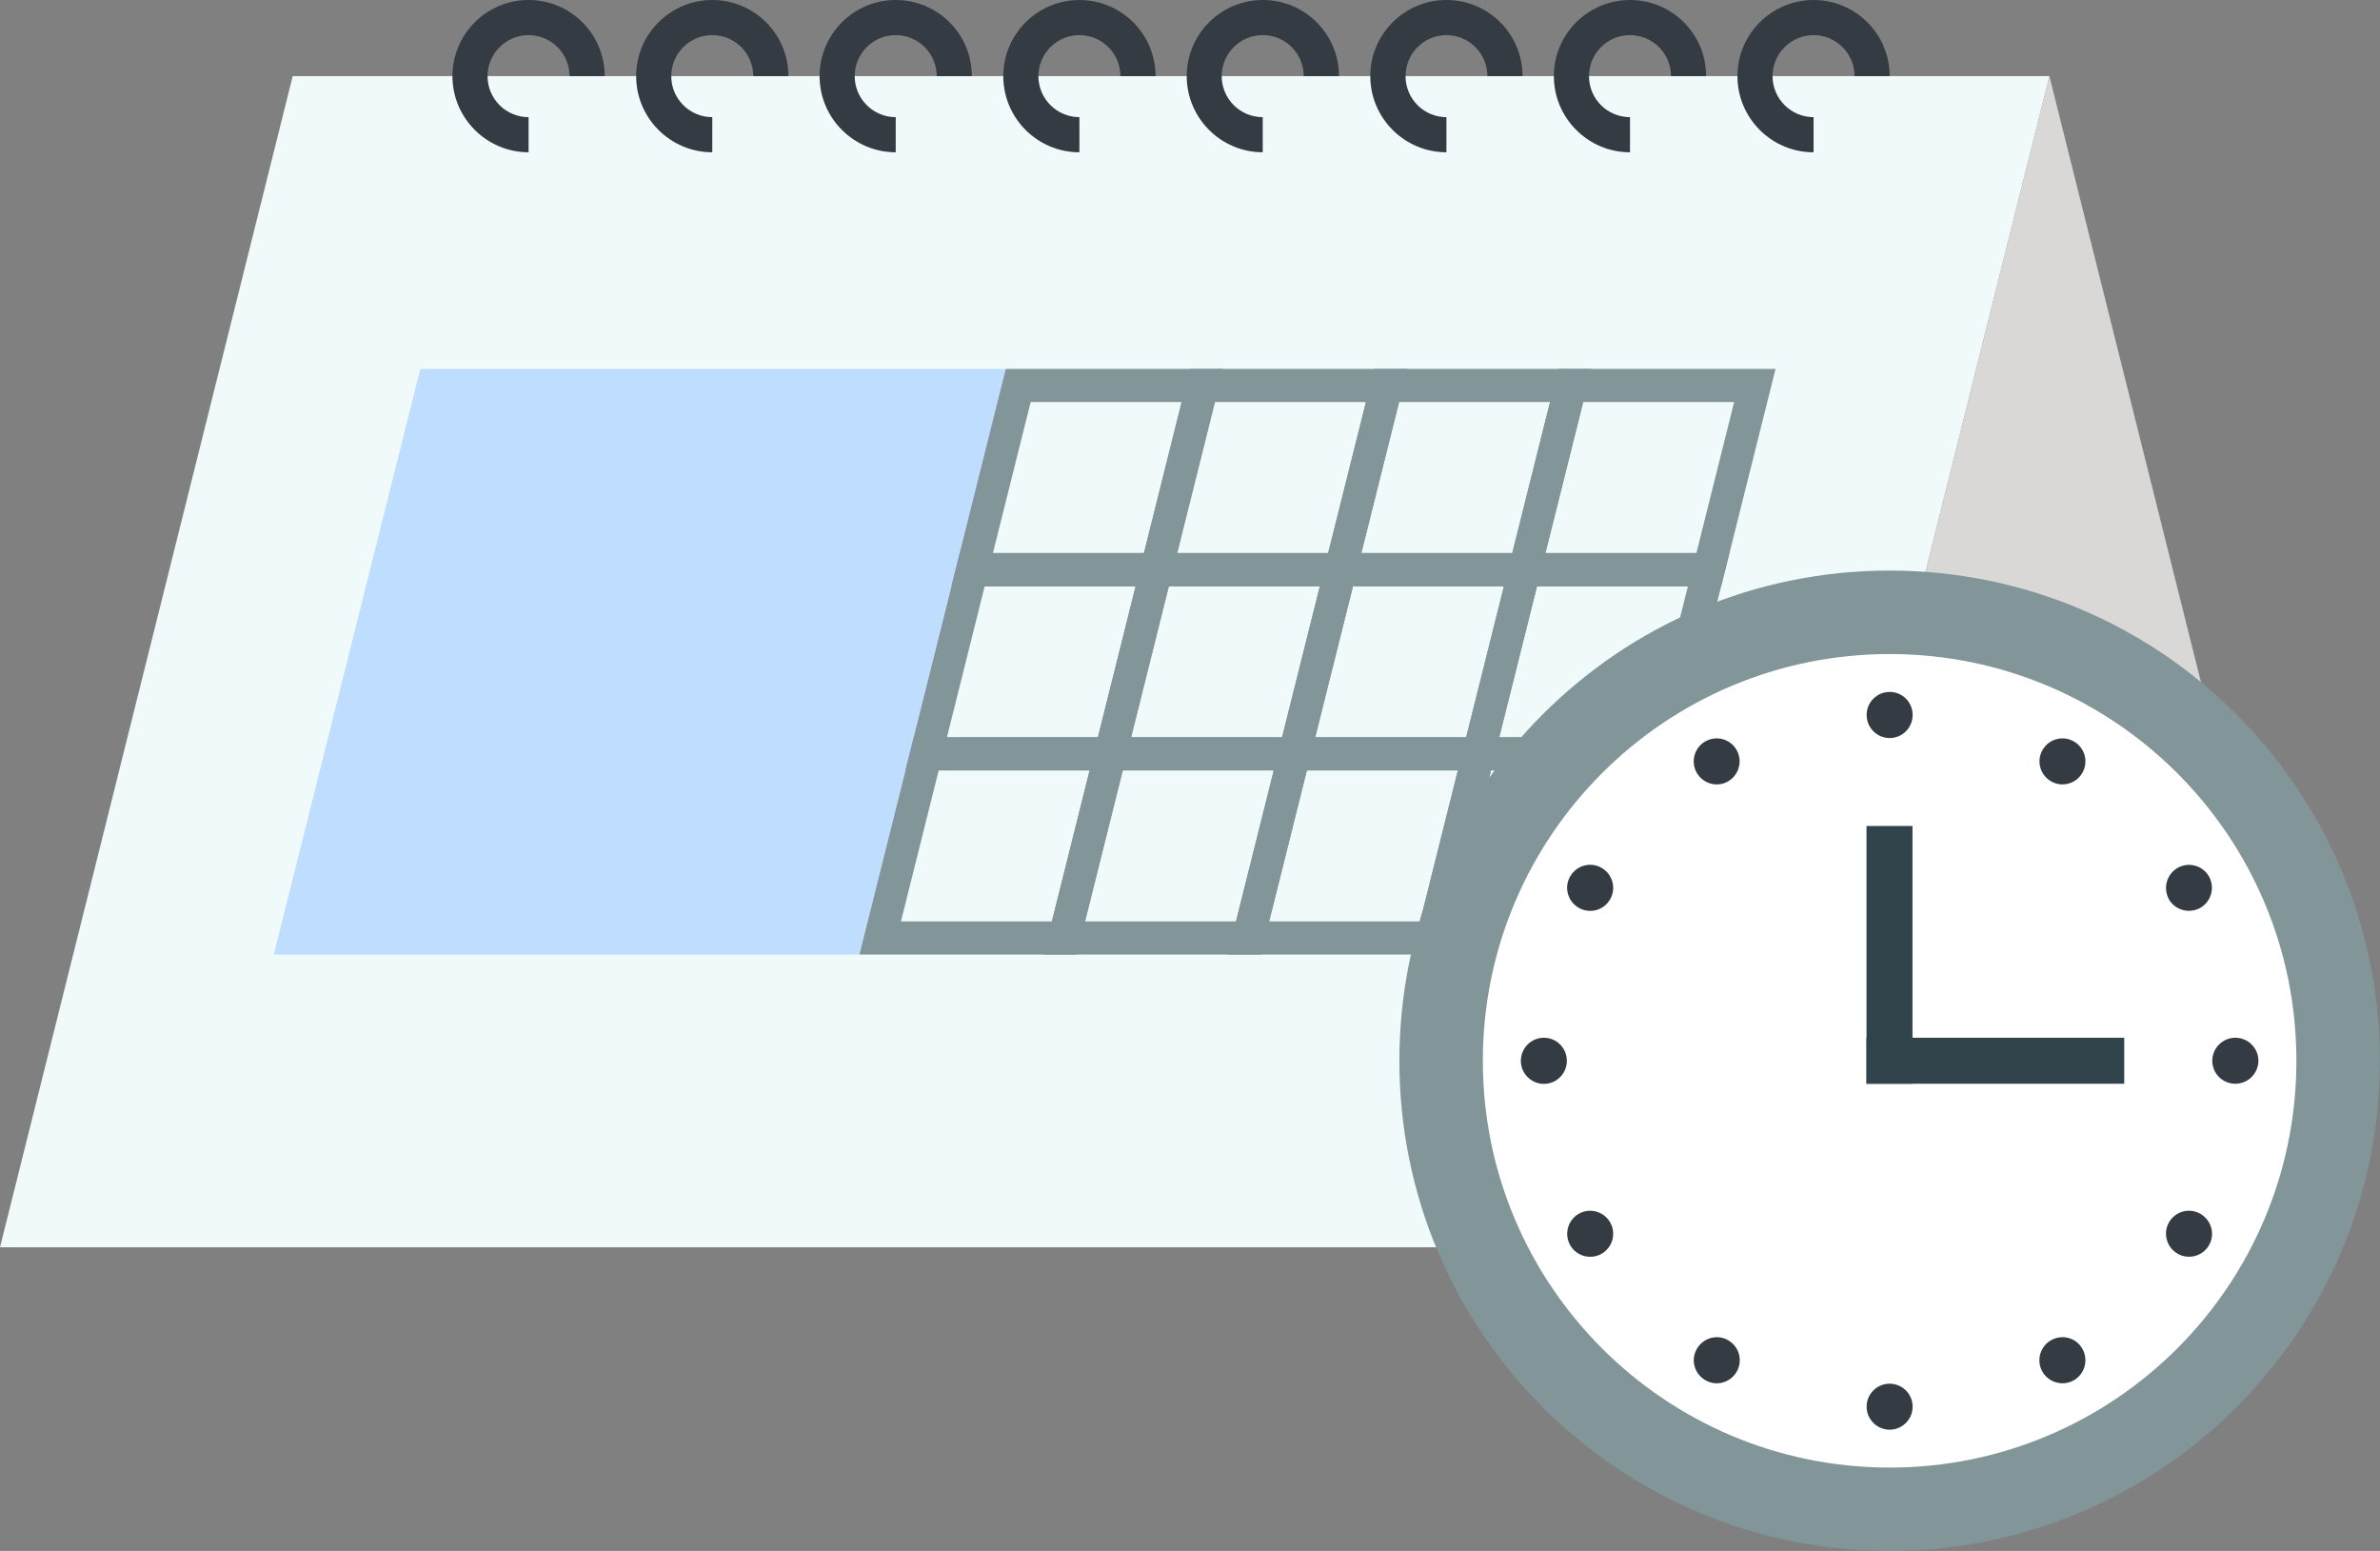 <?xml version="1.0" encoding="UTF-8"?>
<svg id="_レイヤー_2" data-name="レイヤー 2" xmlns="http://www.w3.org/2000/svg" viewBox="0 0 181.64 118.35">
  <rect x="0" y="0" width="181.64" height="118.35" fill="#808080" stroke="none"/>
  <defs>
    <style>
      .cls-1 {
        fill: #f0fafa;
      }

      .cls-2 {
        fill: #fff;
      }

      .cls-3 {
        fill: #beddff;
      }

      .cls-4 {
        fill: #d9d8d7;
      }

      .cls-5 {
        fill: #31444b;
      }

      .cls-6 {
        fill: #829599;
      }

      .cls-7 {
        fill: #343b43;
      }
    </style>
  </defs>
  <g id="footer">
    <g>
      <g>
        <polygon class="cls-1" points="0 95.18 22.34 5.81 156.41 5.81 134.07 95.18 0 95.18"/>
        <polygon class="cls-3" points="65.59 72.84 20.9 72.84 32.08 28.15 76.77 28.15 65.59 72.84"/>
        <g>
          <path class="cls-6" d="m82.18,72.84h-16.59l4.15-16.58h16.58l-4.14,16.58Zm-13.42-2.53h11.52l2.88-11.52h-11.52l-2.88,11.52Z"/>
          <path class="cls-6" d="m85.69,58.79h-16.59l4.15-16.58h16.58l-4.14,16.58Zm-13.42-2.53h11.52l2.88-11.52h-11.52l-2.88,11.52Z"/>
          <path class="cls-6" d="m89.2,44.73h-16.59l4.15-16.58h16.58l-4.14,16.58Zm-13.42-2.53h11.52l2.88-11.52h-11.52l-2.88,11.52Z"/>
          <path class="cls-6" d="m96.23,72.84h-16.58l4.14-16.58h16.58l-4.14,16.58Zm-13.42-2.53h11.52l2.88-11.52h-11.52l-2.88,11.52Z"/>
          <path class="cls-6" d="m99.74,58.79h-16.58l4.14-16.58h16.59l-4.15,16.58Zm-13.42-2.53h11.53l2.88-11.52h-11.52l-2.88,11.52Z"/>
          <path class="cls-6" d="m103.26,44.73h-16.58l4.14-16.58h16.59l-4.15,16.58Zm-13.42-2.53h11.53l2.88-11.52h-11.52l-2.88,11.52Z"/>
          <path class="cls-6" d="m110.28,72.84h-16.58l4.15-16.58h16.58l-4.15,16.58Zm-13.42-2.53h11.52l2.88-11.52h-11.52l-2.88,11.52Z"/>
          <path class="cls-6" d="m113.79,58.79h-16.58l4.15-16.58h16.58l-4.15,16.58Zm-13.42-2.53h11.53l2.88-11.52h-11.52l-2.88,11.52Z"/>
          <path class="cls-6" d="m117.31,44.73h-16.58l4.15-16.58h16.58l-4.15,16.58Zm-13.41-2.53h11.52l2.88-11.52h-11.52l-2.88,11.52Z"/>
          <path class="cls-6" d="m124.33,72.84h-16.58l4.15-16.58h16.58l-4.15,16.58Zm-13.42-2.53h11.52l2.88-11.52h-11.52l-2.88,11.52Z"/>
          <path class="cls-6" d="m127.84,58.79h-16.58l4.15-16.58h16.58l-4.15,16.58Zm-13.42-2.53h11.52l2.88-11.52h-11.52l-2.88,11.52Z"/>
          <path class="cls-6" d="m131.36,44.73h-16.58l4.15-16.58h16.58l-4.15,16.58Zm-13.41-2.53h11.52l2.88-11.52h-11.52l-2.88,11.52Z"/>
        </g>
        <polygon class="cls-4" points="134.07 95.18 156.41 5.81 178.76 95.18 134.07 95.18"/>
        <g>
          <path class="cls-7" d="m40.34,11.62c-3.2,0-5.81-2.61-5.81-5.81s2.6-5.81,5.81-5.81,5.81,2.6,5.81,5.81h-2.68c0-1.73-1.41-3.13-3.13-3.13s-3.13,1.4-3.13,3.13,1.4,3.13,3.13,3.13v2.69Z"/>
          <path class="cls-7" d="m54.36,11.62c-3.2,0-5.81-2.61-5.81-5.81s2.6-5.81,5.81-5.81,5.81,2.6,5.81,5.81h-2.68c0-1.73-1.4-3.13-3.13-3.13s-3.13,1.4-3.13,3.13,1.4,3.13,3.13,3.13v2.69Z"/>
          <path class="cls-7" d="m68.36,11.62c-3.2,0-5.81-2.61-5.81-5.81s2.6-5.81,5.81-5.81,5.81,2.6,5.81,5.81h-2.68c0-1.73-1.4-3.13-3.13-3.13s-3.13,1.4-3.13,3.13,1.41,3.13,3.13,3.13v2.69Z"/>
          <path class="cls-7" d="m82.38,11.62c-3.21,0-5.81-2.61-5.81-5.81s2.6-5.81,5.81-5.81,5.81,2.6,5.81,5.81h-2.68c0-1.73-1.4-3.13-3.13-3.13s-3.13,1.4-3.13,3.13,1.41,3.13,3.13,3.13v2.69Z"/>
          <path class="cls-7" d="m96.38,11.62c-3.2,0-5.81-2.61-5.81-5.81s2.6-5.81,5.81-5.81,5.81,2.6,5.81,5.81h-2.69c0-1.73-1.4-3.13-3.13-3.13s-3.13,1.4-3.13,3.13,1.4,3.13,3.13,3.13v2.69Z"/>
          <path class="cls-7" d="m110.39,11.62c-3.2,0-5.81-2.61-5.81-5.81s2.6-5.81,5.81-5.81,5.81,2.6,5.81,5.81h-2.68c0-1.73-1.41-3.13-3.13-3.13s-3.12,1.4-3.12,3.13,1.4,3.13,3.12,3.13v2.69Z"/>
          <path class="cls-7" d="m124.4,11.62c-3.2,0-5.81-2.61-5.81-5.81s2.6-5.81,5.81-5.81,5.81,2.6,5.81,5.81h-2.68c0-1.73-1.4-3.13-3.13-3.13s-3.13,1.4-3.13,3.13,1.4,3.13,3.13,3.13v2.69Z"/>
          <path class="cls-7" d="m138.41,11.62c-3.21,0-5.81-2.61-5.81-5.81s2.6-5.81,5.81-5.81,5.81,2.6,5.81,5.81h-2.68c0-1.73-1.41-3.13-3.13-3.13s-3.13,1.4-3.13,3.13,1.41,3.13,3.13,3.13v2.69Z"/>
        </g>
      </g>
      <g>
        <path class="cls-6" d="m144.21,43.54c-20.66,0-37.41,16.74-37.41,37.41s16.75,37.4,37.41,37.4,37.42-16.74,37.42-37.4-16.75-37.41-37.42-37.41Z"/>
        <path class="cls-2" d="m175.26,80.95c0,17.14-13.9,31.04-31.04,31.04s-31.05-13.9-31.05-31.04,13.9-31.04,31.05-31.04,31.04,13.9,31.04,31.04Z"/>
        <g>
          <rect class="cls-5" x="142.45" y="63.03" width="3.51" height="19.67"/>
          <rect class="cls-5" x="142.45" y="79.19" width="19.67" height="3.51"/>
        </g>
        <g>
          <path class="cls-7" d="m144.22,56.32c-.97,0-1.76-.79-1.76-1.76s.79-1.76,1.76-1.76,1.75.78,1.75,1.76-.79,1.76-1.75,1.76Z"/>
          <path class="cls-7" d="m131.9,59.62c-.84.49-1.91.2-2.4-.64-.49-.84-.19-1.92.64-2.4.84-.48,1.91-.2,2.39.64.49.84.19,1.92-.64,2.4Z"/>
          <path class="cls-7" d="m122.88,68.63c-.48.84-1.55,1.13-2.4.64-.84-.49-1.13-1.57-.64-2.4.49-.84,1.56-1.13,2.4-.64.84.49,1.13,1.57.64,2.4Z"/>
          <path class="cls-7" d="m119.58,80.95c0,.97-.78,1.76-1.75,1.76s-1.76-.79-1.76-1.76.79-1.76,1.76-1.76,1.75.79,1.75,1.76Z"/>
          <path class="cls-7" d="m122.88,93.27c.49.84.2,1.91-.64,2.4-.84.49-1.92.19-2.4-.64-.48-.84-.19-1.92.64-2.4.84-.49,1.92-.19,2.4.64Z"/>
          <path class="cls-7" d="m131.9,102.28c.84.48,1.13,1.56.64,2.4-.49.84-1.56,1.13-2.39.64-.84-.49-1.14-1.56-.64-2.4.49-.84,1.56-1.13,2.4-.64Z"/>
          <path class="cls-7" d="m144.21,105.59c.97,0,1.76.78,1.76,1.75s-.79,1.76-1.75,1.76c-.97,0-1.76-.79-1.76-1.76s.79-1.75,1.76-1.75Z"/>
          <path class="cls-7" d="m156.53,102.28c.84-.49,1.91-.21,2.39.64.49.84.19,1.92-.63,2.4-.84.49-1.92.2-2.41-.64-.49-.84-.19-1.92.64-2.4Z"/>
          <path class="cls-7" d="m165.54,93.27c.49-.84,1.55-1.13,2.4-.64.84.49,1.13,1.56.65,2.39-.48.84-1.55,1.13-2.4.65-.84-.49-1.13-1.56-.65-2.4Z"/>
          <path class="cls-7" d="m168.84,80.95c0-.97.79-1.76,1.76-1.76.97,0,1.76.79,1.76,1.75s-.78,1.76-1.76,1.76-1.76-.79-1.76-1.75Z"/>
          <path class="cls-7" d="m165.54,68.63c-.48-.84-.19-1.91.65-2.4.84-.48,1.92-.19,2.39.64.48.84.19,1.91-.64,2.4-.85.48-1.92.2-2.41-.64Z"/>
          <path class="cls-7" d="m156.53,59.62c-.84-.49-1.13-1.56-.64-2.4.49-.84,1.56-1.12,2.39-.64.84.49,1.13,1.56.64,2.4-.48.84-1.56,1.13-2.39.64Z"/>
        </g>
      </g>
    </g>
  </g>
</svg>